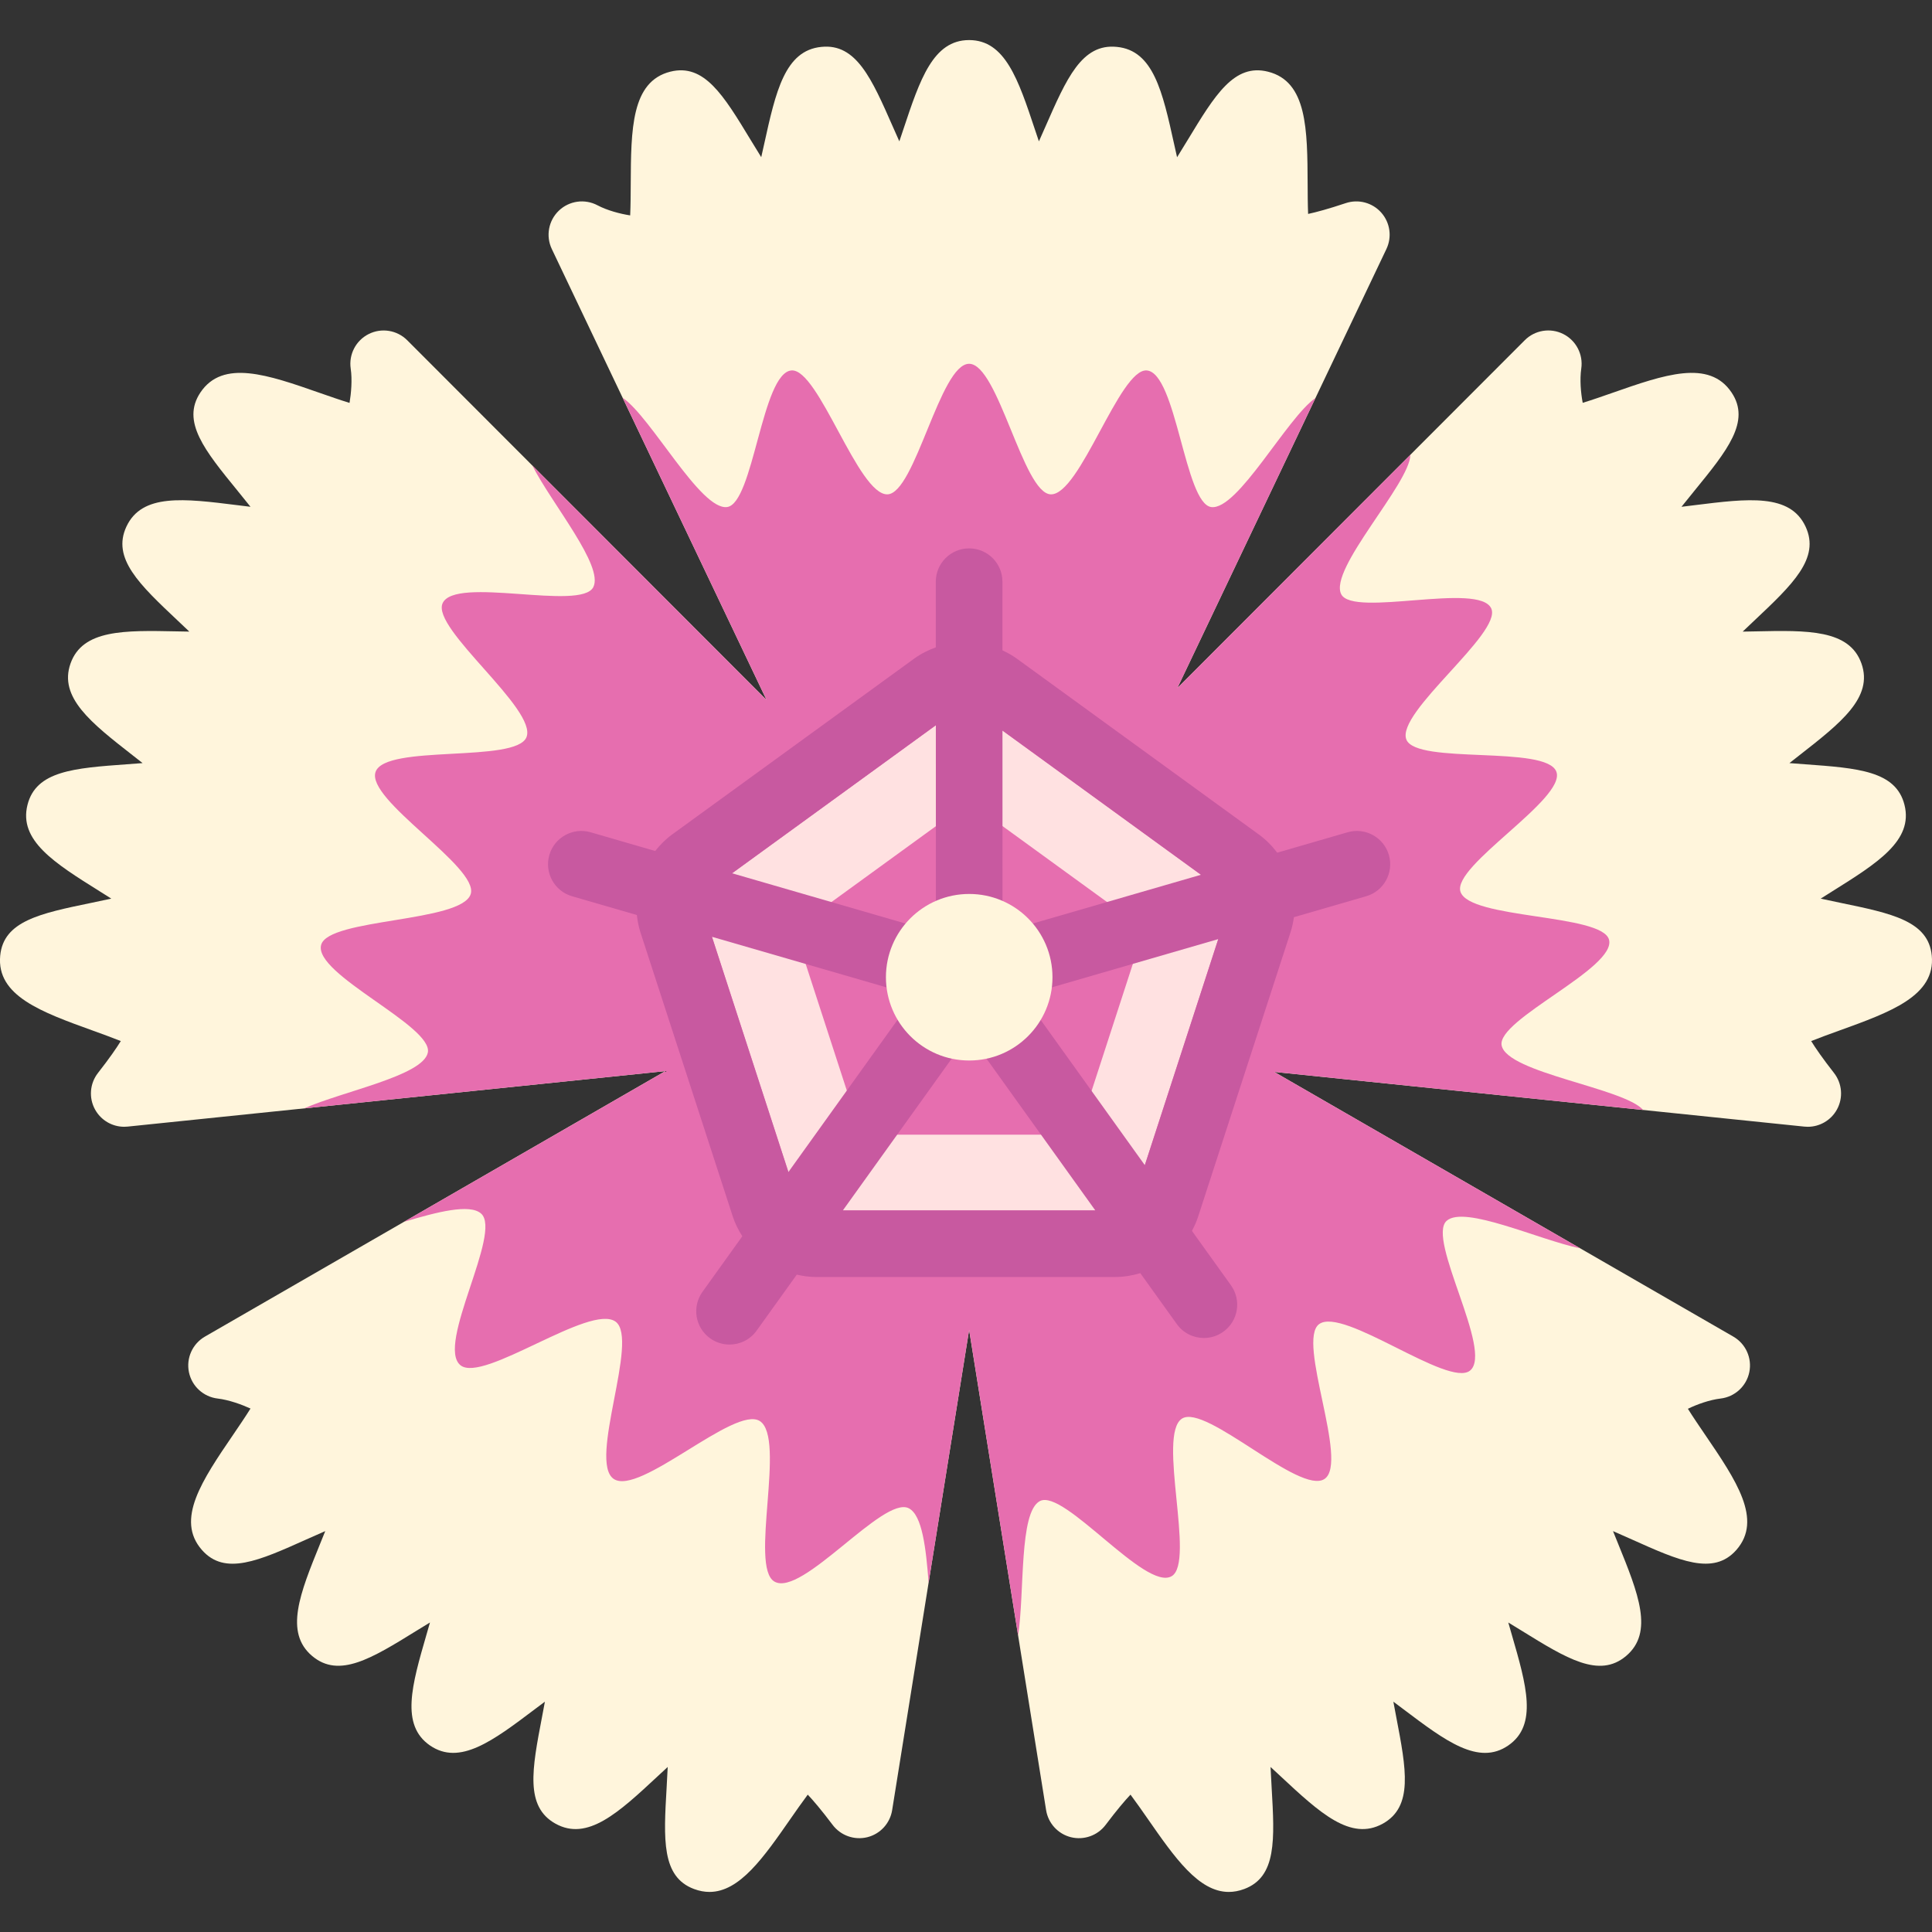 <?xml version="1.0" encoding="iso-8859-1"?>
<!-- Generator: Adobe Illustrator 19.0.0, SVG Export Plug-In . SVG Version: 6.00 Build 0)  -->
<svg version="1.1" id="Layer_1" xmlns="http://www.w3.org/2000/svg" xmlns:xlink="http://www.w3.org/1999/xlink" x="0px" y="0px"
	 viewBox="0 0 511.998 511.998" style="enable-background:new 0 0 511.998 511.998;" xml:space="preserve">
<rect x="0" y="0" width="511.998" height="511.998" fill="#333333" stroke="none"/>
<path style="fill:#FFF5DC;" d="M511.938,253.257c-0.875-9.176-10.603-11.19-24.068-13.973c-1.551-0.319-3.453-0.712-5.37-1.138
	c1.074-0.681,2.121-1.336,3.052-1.922c12.029-7.53,21.529-13.478,19.154-22.925c-2.263-9.008-12.357-9.741-26.33-10.754
	c-1.224-0.086-2.668-0.194-4.163-0.314c0.94-0.746,1.845-1.452,2.629-2.064c10.982-8.577,19.658-15.353,16.456-24.348
	c-3.202-9.008-14.232-8.802-28.141-8.495c-0.991,0.018-2.134,0.043-3.332,0.061c1.081-1.038,2.134-2.03,3.026-2.871
	c10.198-9.612,17.568-16.555,13.637-24.969c-4.12-8.814-15.224-7.423-29.322-5.677c-1.081,0.138-2.302,0.289-3.556,0.439
	c1.216-1.535,2.431-3.025,3.43-4.25c8.689-10.659,14.973-18.362,9.853-26.025c-5.94-8.9-17.865-4.728-31.671,0.108
	c-2.319,0.81-5.34,1.866-7.789,2.612c-0.504-2.629-0.805-6.155-0.384-9.069c0.552-3.767-1.375-7.461-4.775-9.168
	c-3.409-1.711-7.525-1.038-10.202,1.655l-92.071,92.185L367.41,65.994c1.522-3.194,0.988-6.991-1.357-9.641
	c-2.34-2.65-6.047-3.642-9.404-2.526c-4.672,1.56-7.848,2.41-9.987,2.867c-0.104-2.483-0.116-5.478-0.125-7.801
	c-0.069-14.642-0.125-27.284-10.491-29.891c-8.983-2.28-14.107,6.236-21.24,17.995c-0.823,1.357-1.827,3.012-2.871,4.676
	c-0.28-1.241-0.547-2.448-0.789-3.521c-3.064-13.858-5.483-24.801-15.181-25.727c-9.293-0.943-13.318,8.384-18.952,21.211
	c-0.495,1.125-1.078,2.453-1.694,3.823c-0.388-1.142-0.755-2.232-1.069-3.181c-4.4-13.219-7.879-23.658-17.426-23.658
	c-9.551,0-13.026,10.444-17.426,23.662c-0.314,0.943-0.681,2.035-1.065,3.172c-0.617-1.37-1.198-2.693-1.694-3.819
	c-5.637-12.827-9.728-22.158-18.952-21.211c-9.693,0.931-12.112,11.87-15.167,25.722c-0.237,1.069-0.504,2.272-0.785,3.5
	c-1.038-1.655-2.039-3.306-2.858-4.655c-7.129-11.758-12.258-20.236-21.218-18.003c-10.37,2.607-10.435,15.245-10.508,29.878
	c-0.013,2.457-0.03,5.655-0.147,8.215c-2.646-0.409-6.064-1.302-8.667-2.681c-3.366-1.78-7.491-1.203-10.236,1.427
	c-2.75,2.634-3.5,6.733-1.863,10.168l56.914,119.525l-95.231-95.351c-2.69-2.693-6.806-3.358-10.206-1.651
	c-3.401,1.707-5.327,5.404-4.771,9.168c0.436,2.962,0.116,6.555-0.31,9.085c-2.465-0.75-5.517-1.818-7.857-2.634
	c-13.806-4.827-25.727-9.004-31.675-0.108c-5.112,7.667,1.164,15.366,9.853,26.02c1,1.224,2.216,2.72,3.43,4.254
	c-1.255-0.151-2.469-0.301-3.556-0.439c-14.073-1.754-25.193-3.147-29.322,5.68c-3.927,8.413,3.439,15.353,13.637,24.964
	c0.893,0.841,1.944,1.832,3.03,2.871c-1.198-0.018-2.345-0.043-3.336-0.061c-13.908-0.285-24.939-0.504-28.141,8.495
	c-3.198,8.999,5.478,15.771,16.46,24.348c0.785,0.612,1.685,1.319,2.629,2.064c-1.5,0.12-2.939,0.224-4.168,0.314
	c-13.973,1.013-24.067,1.746-26.33,10.754c-2.375,9.448,7.125,15.396,19.154,22.925c0.931,0.586,1.978,1.241,3.052,1.922
	c-1.918,0.427-3.819,0.819-5.37,1.138c-13.465,2.784-23.193,4.798-24.067,13.978c-1.009,10.646,10.878,14.93,24.645,19.895
	c2.189,0.793,5.008,1.811,7.314,2.736c-1.146,1.863-3.012,4.574-6.047,8.452c-2.177,2.788-2.483,6.607-0.767,9.707
	c1.565,2.831,4.534,4.556,7.719,4.556c0.301,0,0.608-0.018,0.909-0.047l142.496-14.703L54.305,354.213
	c-3.297,1.901-5.004,5.702-4.237,9.426c0.767,3.728,3.84,6.543,7.62,6.987c2.974,0.349,6.367,1.587,8.698,2.65
	c-1.362,2.185-3.181,4.862-4.577,6.909c-8.241,12.09-15.357,22.534-8.305,30.563c6.086,6.935,15.142,2.849,27.689-2.781
	c1.444-0.647,3.202-1.436,4.999-2.211c-0.47,1.173-0.931,2.311-1.345,3.323c-5.34,13.141-9.56,23.52-2.107,29.787
	c7.12,5.974,15.732,0.66,27.65-6.715c1.043-0.642,2.272-1.401,3.556-2.177c-0.328,1.155-0.647,2.259-0.927,3.215
	c-3.875,13.383-6.935,23.951,0.927,29.374c7.879,5.413,16.659-1.207,27.779-9.598c0.793-0.599,1.711-1.289,2.677-2.008
	c-0.271,1.479-0.543,2.896-0.771,4.104c-2.638,13.763-4.543,23.705,3.573,28.223c8.483,4.724,16.707-2.896,27.094-12.569
	c0.805-0.75,1.711-1.594,2.65-2.453c-0.086,1.961-0.199,3.896-0.289,5.483c-0.798,13.724-1.37,23.641,7.271,26.861
	c1.413,0.526,2.767,0.771,4.081,0.771c8,0,14.34-9.107,21.516-19.425c1.332-1.909,3.043-4.371,4.534-6.358
	c1.5,1.59,3.633,4.09,6.598,8.025c2.134,2.824,5.741,4.099,9.18,3.258c3.435-0.853,6.026-3.677,6.586-7.172l20.398-127.27
	l20.402,127.27c0.561,3.496,3.155,6.319,6.586,7.172c3.43,0.841,7.047-0.436,9.18-3.258c2.961-3.931,5.094-6.435,6.598-8.025
	c1.492,1.992,3.202,4.448,4.534,6.362c7.176,10.315,13.512,19.422,21.512,19.422c1.314,0,2.672-0.246,4.086-0.771
	c8.637-3.22,8.065-13.137,7.271-26.865c-0.09-1.582-0.203-3.518-0.289-5.478c0.936,0.857,1.836,1.698,2.643,2.448
	c10.383,9.672,18.577,17.292,27.106,12.573c8.112-4.517,6.207-14.46,3.568-28.218c-0.233-1.207-0.504-2.629-0.771-4.108
	c0.965,0.719,1.879,1.409,2.677,2.008c11.124,8.391,19.904,15.021,27.779,9.594c7.862-5.418,4.802-15.99,0.922-29.374
	c-0.276-0.957-0.595-2.056-0.922-3.211c1.284,0.776,2.512,1.535,3.556,2.181c11.918,7.366,20.525,12.693,27.641,6.711
	c7.461-6.263,3.242-16.646-2.103-29.796c-0.414-1.013-0.875-2.146-1.341-3.315c1.797,0.776,3.556,1.565,4.995,2.211
	c12.538,5.63,21.598,9.689,27.693,2.784c7.052-8.034-0.065-18.473-8.301-30.563c-1.384-2.03-3.19-4.676-4.543-6.849
	c2.41-1.173,5.732-2.37,8.655-2.715c3.78-0.444,6.853-3.258,7.62-6.987s-0.94-7.525-4.237-9.426l-121.664-70.147l140.485,14.495
	c0.301,0.03,0.608,0.047,0.909,0.047c3.185,0,6.155-1.725,7.719-4.556c1.716-3.099,1.409-6.918-0.767-9.707
	c-3.034-3.884-4.9-6.591-6.047-8.452c2.306-0.927,5.125-1.944,7.319-2.736C501.06,268.191,512.947,263.907,511.938,253.257z"/>
<path style="fill:#E66EAF;" d="M418.796,330.835l-81.117-46.77l97.777,10.088c-5.153-5.861-35.936-9.799-37.5-17.067
	c-1.474-6.851,30.478-20.522,28.446-28.067c-1.86-6.905-37.064-5.386-39.37-12.725c-2.174-6.917,27.985-24.564,25.432-31.746
	c-2.553-7.18-37.083-1.826-39.763-8.561c-2.845-7.148,25.419-28.192,22.503-34.721c-3.182-7.125-36.59,2.45-39.767-3.788
	c-3.382-6.639,18.166-29.242,18.335-36.969l-61.769,61.846l36.607-76.878c-7.61,5.287-20.595,29.805-27.61,28.899
	c-7.025-0.907-9.225-35.591-17.1-36.205c-7.206-0.562-17.682,33.118-25.453,32.833c-7.324-0.269-13.919-34.597-21.625-34.597
	c-7.703,0-14.298,34.328-21.619,34.597c-7.771,0.286-18.245-33.394-25.451-32.834c-7.864,0.612-10.057,35.297-17.074,36.201
	c-7.033,0.906-20.067-23.774-27.662-28.953l38.141,80.1l-62.09-62.168c5.147,10.138,19.006,26.616,16.169,32.239
	c-3.251,6.444-36.681-3.066-39.946,4.29c-2.991,6.741,25.162,28.094,22.236,35.47c-2.756,6.95-37.354,1.791-39.988,9.197
	c-2.634,7.408,27.456,25.25,25.206,32.382c-2.388,7.568-37.702,6.358-39.637,13.475c-2.114,7.777,29.815,21.512,28.267,28.57
	c-1.344,6.133-22.338,10.164-32.775,14.761l95.733-9.878l-69.272,39.941c8.836-2.627,17.416-4.855,20.434-2.192
	c5.685,5.016-12.057,34.911-5.456,40.203c6.048,4.848,34.411-16.508,41.114-11.543c6.316,4.678-7.336,36.96-0.531,41.65
	c6.807,4.691,32.112-19.561,38.736-15.324c7.028,4.496-2.828,38.606,3.857,42.53c7.304,4.289,28.93-22.933,35.65-19.402
	c3.544,1.863,4.533,10.583,5.228,19.718l10.738-67.002l12.975,80.94c1.765-11.238,0.195-32.688,5.787-35.582
	c6.414-3.319,27.944,23.968,34.905,19.915c6.371-3.709-3.941-37.504,2.749-41.767c6.305-4.017,31.322,20.433,37.794,15.974
	c6.47-4.459-7.47-36.542-1.473-41.001c6.366-4.732,34.271,16.939,40.006,12.306c6.257-5.056-11.58-34.885-6.201-39.69
	C388.078,319.322,407.695,328.526,418.796,330.835z"/>
<path style="fill:#FFE1E1;" d="M255.865,187.781c-1.138,0-2.272,0.353-3.237,1.056l-64.117,46.584
	c-1.94,1.409-2.745,3.887-2.004,6.168l24.49,75.363v0.004c0.741,2.28,2.849,3.81,5.246,3.81h79.246c2.397,0,4.504-1.535,5.246-3.814
	l24.485-75.367c0.741-2.28-0.061-4.755-2-6.164l-64.113-46.58C258.136,188.134,256.998,187.781,255.865,187.781z"/>
<path style="fill:#E66EAF;" d="M256.861,213.37c-0.747,0-1.492,0.232-2.125,0.693l-42.103,30.589
	c-1.273,0.926-1.803,2.553-1.316,4.051l16.082,49.487v0.003c0.487,1.497,1.87,2.503,3.445,2.503h52.037
	c1.573,0,2.957-1.007,3.445-2.505l16.079-49.491c0.487-1.497-0.04-3.122-1.313-4.047l-42.1-30.587
	C258.352,213.602,257.605,213.37,256.861,213.37z"/>
<path style="fill:#C859A0;" d="M368.067,226.581c-1.362-4.681-6.258-7.375-10.935-6.021l-18.658,5.408
	c-1.361-1.804-2.977-3.448-4.879-4.83l-64.11-46.58c-1.216-0.883-2.506-1.59-3.828-2.21l-0.004-18.198
	c0-4.875-3.952-8.823-8.832-8.823c-4.875,0-8.823,3.952-8.823,8.832l0.004,17.393c-2.01,0.73-3.959,1.699-5.759,3.007l-64.113,46.58
	c-1.737,1.263-3.209,2.763-4.495,4.383l-17.116-4.961c-4.664-1.357-9.577,1.332-10.935,6.021c-1.357,4.681,1.341,9.577,6.021,10.935
	l17.171,4.977c0.174,1.523,0.448,3.045,0.936,4.548l24.49,75.363c0.611,1.884,1.501,3.603,2.521,5.218l-10.56,14.725
	c-2.84,3.966-1.935,9.478,2.026,12.318c1.56,1.117,3.358,1.655,5.137,1.655c2.75,0,5.456-1.28,7.181-3.681l10.648-14.847
	c1.651,0.37,3.338,0.628,5.084,0.628h79.246c2.323,0,4.568-0.378,6.706-1.023l9.681,13.5c1.725,2.405,4.431,3.685,7.181,3.685
	c1.78,0,3.577-0.538,5.133-1.655c3.966-2.84,4.87-8.353,2.03-12.314l-10.339-14.417c0.643-1.202,1.212-2.456,1.645-3.789
	l24.485-75.363c0.428-1.316,0.707-2.648,0.895-3.982l19.14-5.547C366.726,236.158,369.424,231.262,368.067,226.581z
	 M318.268,231.824l-52.592,15.242l-0.013-53.462L318.268,231.824z M248.008,192.194l0.013,54.886l-54.012-15.655L248.008,192.194z
	 M188.673,248.259l53.787,15.589L208.933,310.6L188.673,248.259z M223.367,320.766l33.451-46.645l33.448,46.645H223.367z
	 M303.389,308.777l-32.215-44.924l51.675-14.978L303.389,308.777z"/>
<circle style="fill:#FFF5DC;" cx="256.847" cy="258.976" r="22.068"/>
<g>
</g>
<g>
</g>
<g>
</g>
<g>
</g>
<g>
</g>
<g>
</g>
<g>
</g>
<g>
</g>
<g>
</g>
<g>
</g>
<g>
</g>
<g>
</g>
<g>
</g>
<g>
</g>
<g>
</g>
</svg>
